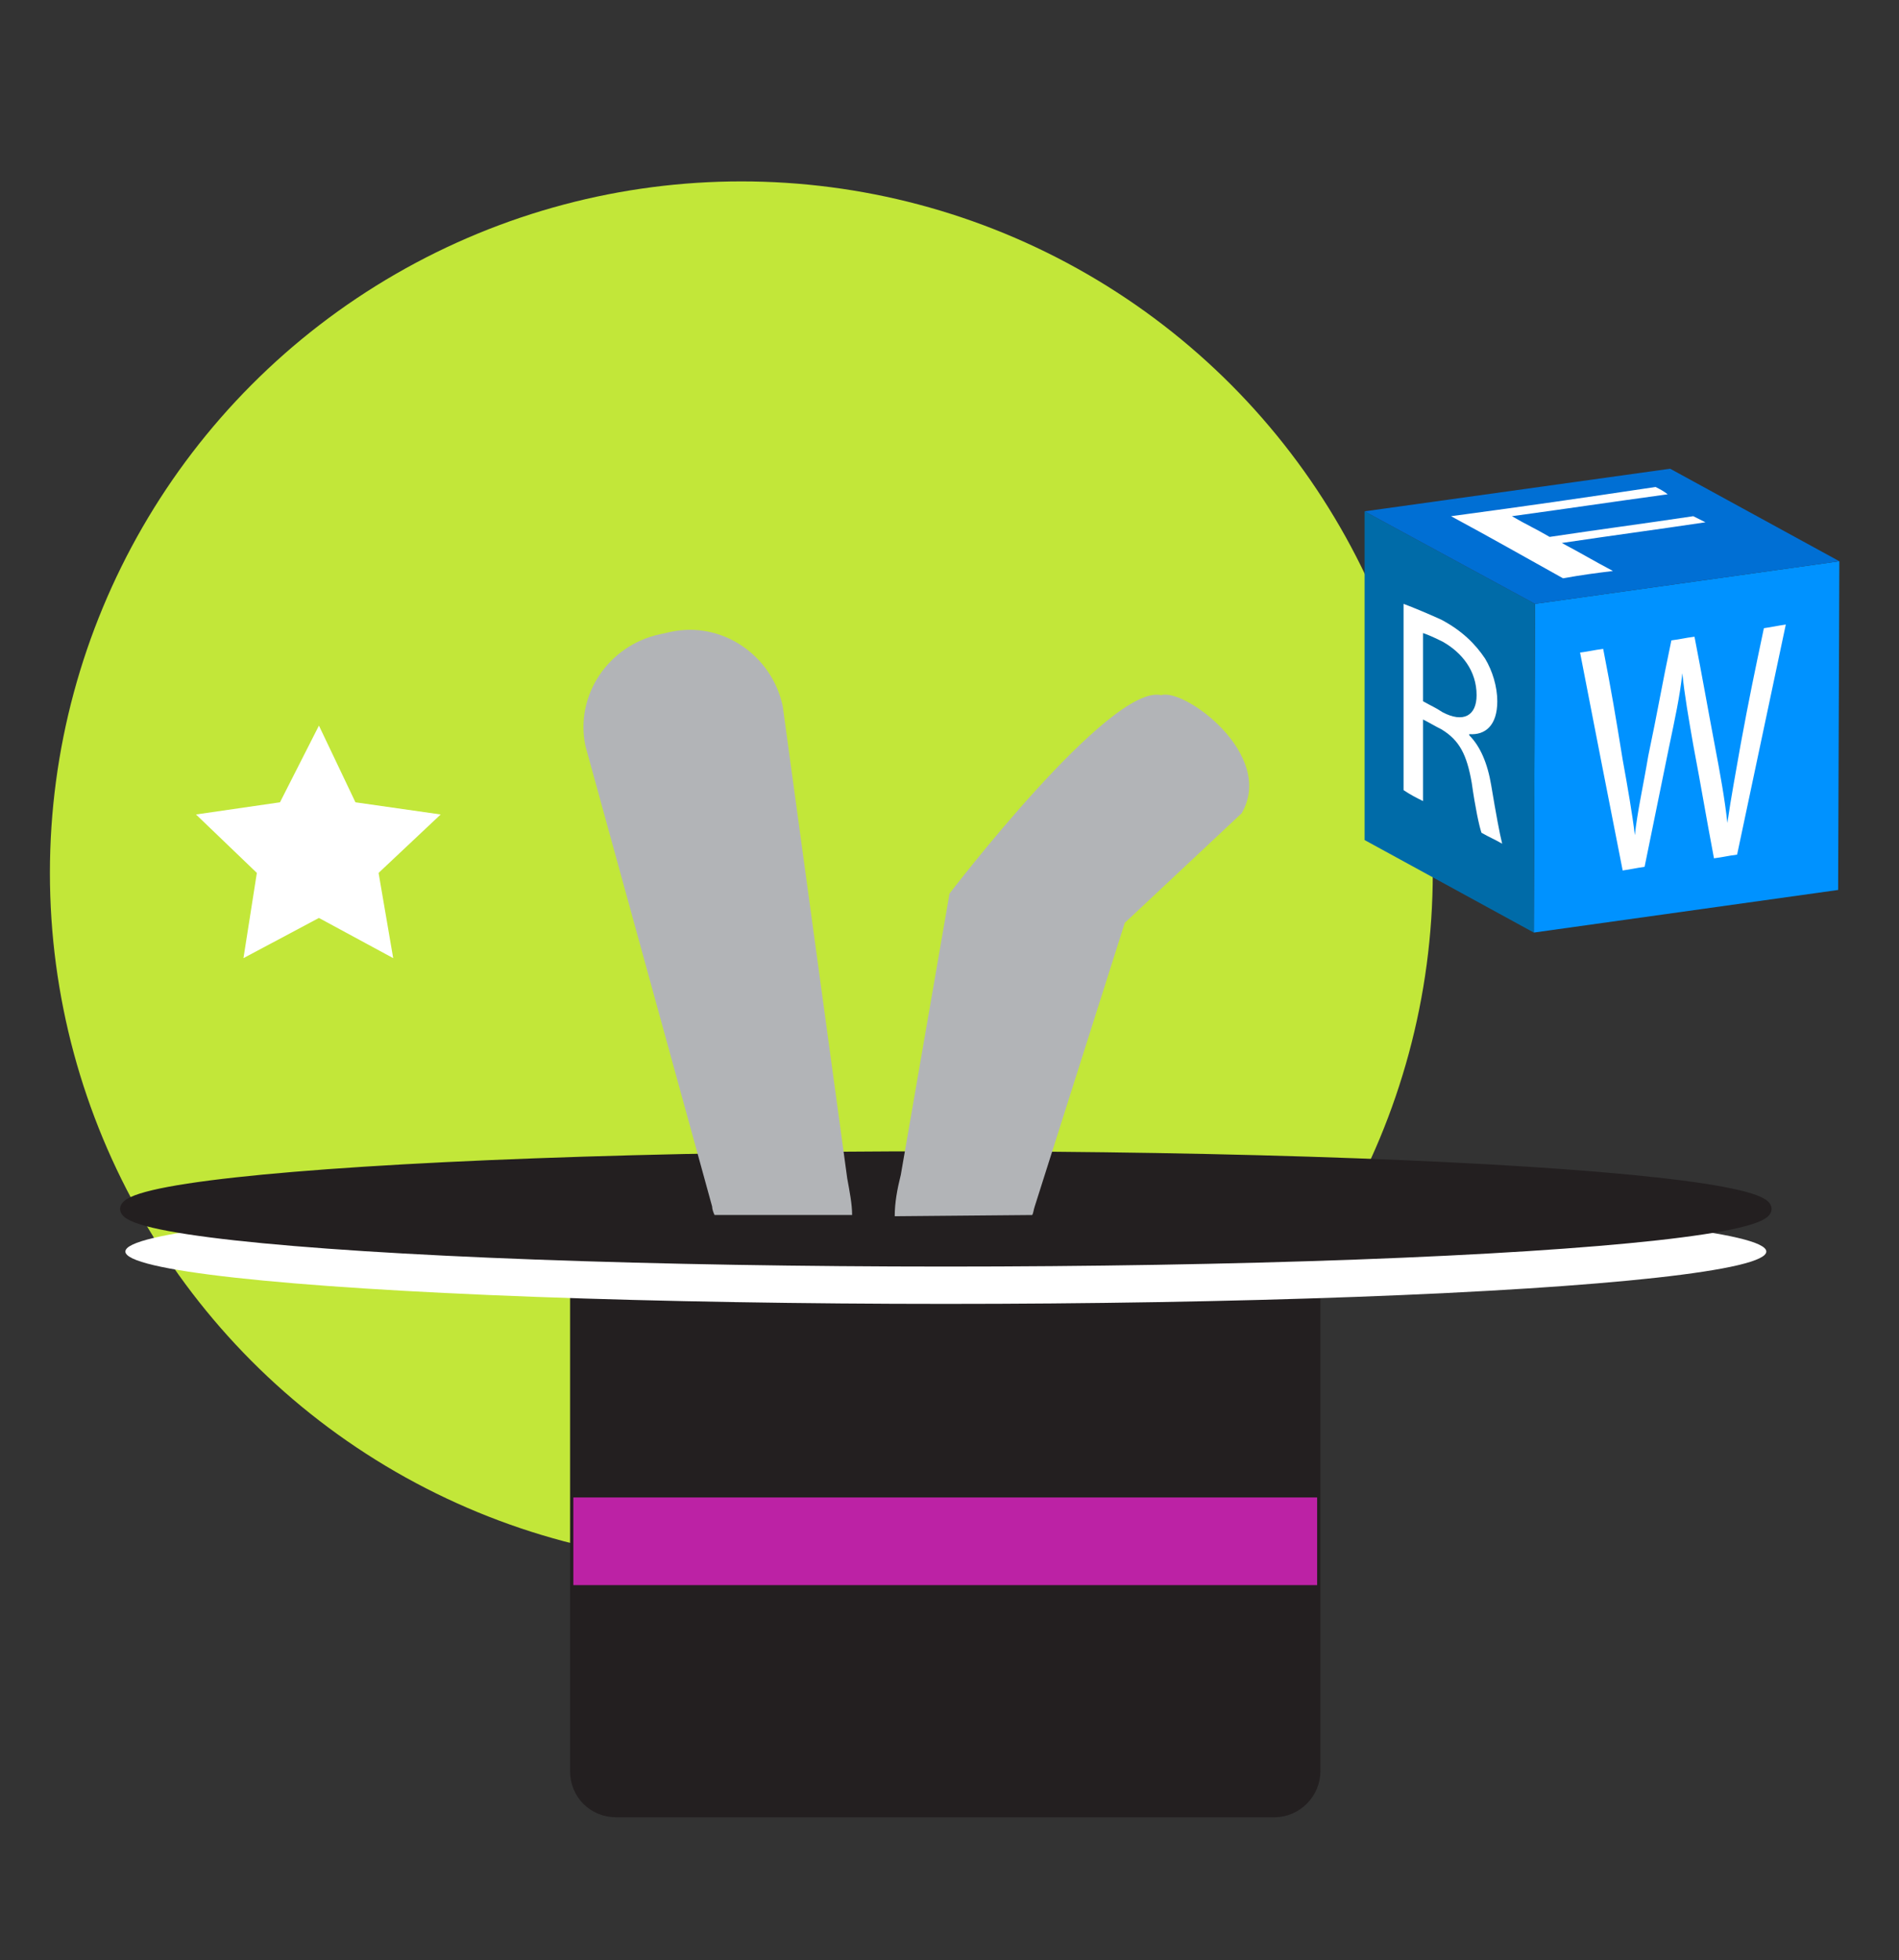 <?xml version="1.0" encoding="UTF-8"?> <!-- Generator: Adobe Illustrator 25.0.1, SVG Export Plug-In . SVG Version: 6.00 Build 0) --> <svg xmlns="http://www.w3.org/2000/svg" xmlns:xlink="http://www.w3.org/1999/xlink" id="Слой_1" x="0px" y="0px" viewBox="0 0 156 161" style="enable-background:new 0 0 156 161;" xml:space="preserve"><rect x="0" y="0" width="156" height="161" fill="#333333" stroke="none"/> <style type="text/css"> .st0{fill:#C2E739;} .st1{fill:#231F20;stroke:#231F20;stroke-width:0.736;stroke-miterlimit:10;} .st2{fill:#FFFFFF;} .st3{fill:#231F20;stroke:#231F20;stroke-width:0.87;stroke-miterlimit:10;} .st4{fill:#0092FF;} .st5{fill:#006BA8;} .st6{fill:#006FD4;} .st7{fill:#BC22A5;} .st8{fill:#B2B4B7;} </style> <circle class="st0" cx="60.9" cy="71.7" r="56.8"></circle> <path class="st1" d="M104.7,148.9H50.6c-1.9,0-3.4-1.5-3.4-3.4v-39.3c0-1.9,1.5-3.4,3.4-3.4h54.1c1.9,0,3.4,1.5,3.4,3.4v39.3 C108.1,147.3,106.6,148.9,104.7,148.9z"></path> <ellipse class="st2" cx="77.7" cy="102.8" rx="67.4" ry="4.3"></ellipse> <ellipse class="st3" cx="77.7" cy="99.3" rx="67.4" ry="4.3"></ellipse> <g> <polygon class="st4" points="151.1,46.1 151,73.1 126,76.6 126.1,49.6 "></polygon> </g> <g> <polygon class="st5" points="126,76.6 112.1,69 112.1,42 126.1,49.6 "></polygon> </g> <g> <polygon class="st6" points="126.1,49.6 112.1,42 137.2,38.5 151.1,46.1 "></polygon> </g> <rect x="47.1" y="123" class="st7" width="61.1" height="7.2"></rect> <path class="st8" d="M58.5,99.1c0,0.2,0.1,0.5,0.2,0.7H70c0-0.9-0.2-1.9-0.4-3L64.3,58c-0.9-4.2-5-7-9.2-6.1l-0.9,0.2 c-4.2,0.9-7,5-6.1,9.2L58.5,99.1z"></path> <path class="st8" d="M84.8,99.8c0.1-0.2,0.1-0.4,0.2-0.7l7.4-23.3l9.6-9c2.8-4.8-4.7-10.3-6.6-9.7C91.2,56.1,78,73.4,78,73.4 l-4,23.1c-0.3,1.2-0.5,2.3-0.5,3.4L84.8,99.8L84.8,99.8z"></path> <g> <g> <path class="st2" d="M119.2,42.4c6.7-0.9,10.1-1.4,16.8-2.4c0.4,0.2,0.6,0.3,1,0.6c-5.1,0.7-7.7,1.1-12.8,1.8 c1.2,0.7,1.9,1,3.1,1.7c4.7-0.7,7.1-1,11.8-1.7c0.4,0.2,0.6,0.3,1,0.5c-4.7,0.7-7.1,1-11.8,1.7c1.7,0.9,2.5,1.4,4.2,2.3 c-1.6,0.2-2.4,0.3-4.1,0.6C124.8,45.5,122.9,44.4,119.2,42.4z"></path> </g> </g> <g> <g> <path class="st2" d="M133.3,71.5c-1.4-7.1-2.1-10.7-3.5-17.9c0.8-0.1,1.1-0.2,1.9-0.3c0.7,3.6,1,5.4,1.6,9.1 c0.4,2.2,0.8,4.5,1,6.2l0,0c0.2-1.9,0.7-4.1,1.1-6.5c0.8-3.8,1.1-5.7,1.9-9.5c0.8-0.1,1.1-0.2,1.9-0.3c0.7,3.6,1,5.4,1.7,9.1 c0.4,2.1,0.8,4.3,1,6.2l0,0c0.3-2.1,0.7-4.2,1.1-6.5c0.7-3.8,1.1-5.7,1.9-9.5c0.7-0.1,1.1-0.2,1.8-0.3c-1.6,7.6-2.4,11.3-4,18.9 c-0.8,0.1-1.1,0.2-1.9,0.3c-0.7-3.7-1-5.6-1.7-9.3c-0.4-2.3-0.7-4-0.9-5.9l0,0c-0.2,1.9-0.6,3.7-1.1,6.1c-0.8,3.9-1.2,5.9-2,9.8 C134.4,71.3,134,71.4,133.3,71.5z"></path> </g> </g> <g> <g> <path class="st2" d="M115.3,49.6c0.8,0.3,2,0.8,3.1,1.3c1.7,0.9,2.8,2,3.6,3.2c0.6,1,1,2.3,1,3.5c0,2-1,2.8-2.3,2.7c0,0,0,0,0,0.1 c0.9,0.9,1.5,2.3,1.8,4.1c0.4,2.4,0.7,4,0.9,4.8c-0.7-0.4-1-0.5-1.7-0.9c-0.2-0.6-0.5-2-0.8-4.1c-0.4-2.3-1-3.5-2.5-4.4 c-0.6-0.3-0.9-0.5-1.5-0.8c0,2.7,0,4,0,6.7c-0.6-0.3-1-0.5-1.6-0.9C115.3,58.8,115.3,55.7,115.3,49.6z M116.9,57.6 c0.7,0.4,1,0.5,1.6,0.9c1.7,0.9,2.8,0.3,2.8-1.4c0-2-1.2-3.5-2.8-4.4c-0.8-0.4-1.3-0.6-1.6-0.7C116.9,54.2,116.9,55.3,116.9,57.6z "></path> </g> </g> <polygon class="st2" points="26.2,59.6 29.2,65.9 36.2,66.9 31.1,71.7 32.3,78.7 26.2,75.4 20,78.7 21.1,71.7 16.1,66.9 23,65.9 "></polygon> </svg> 
